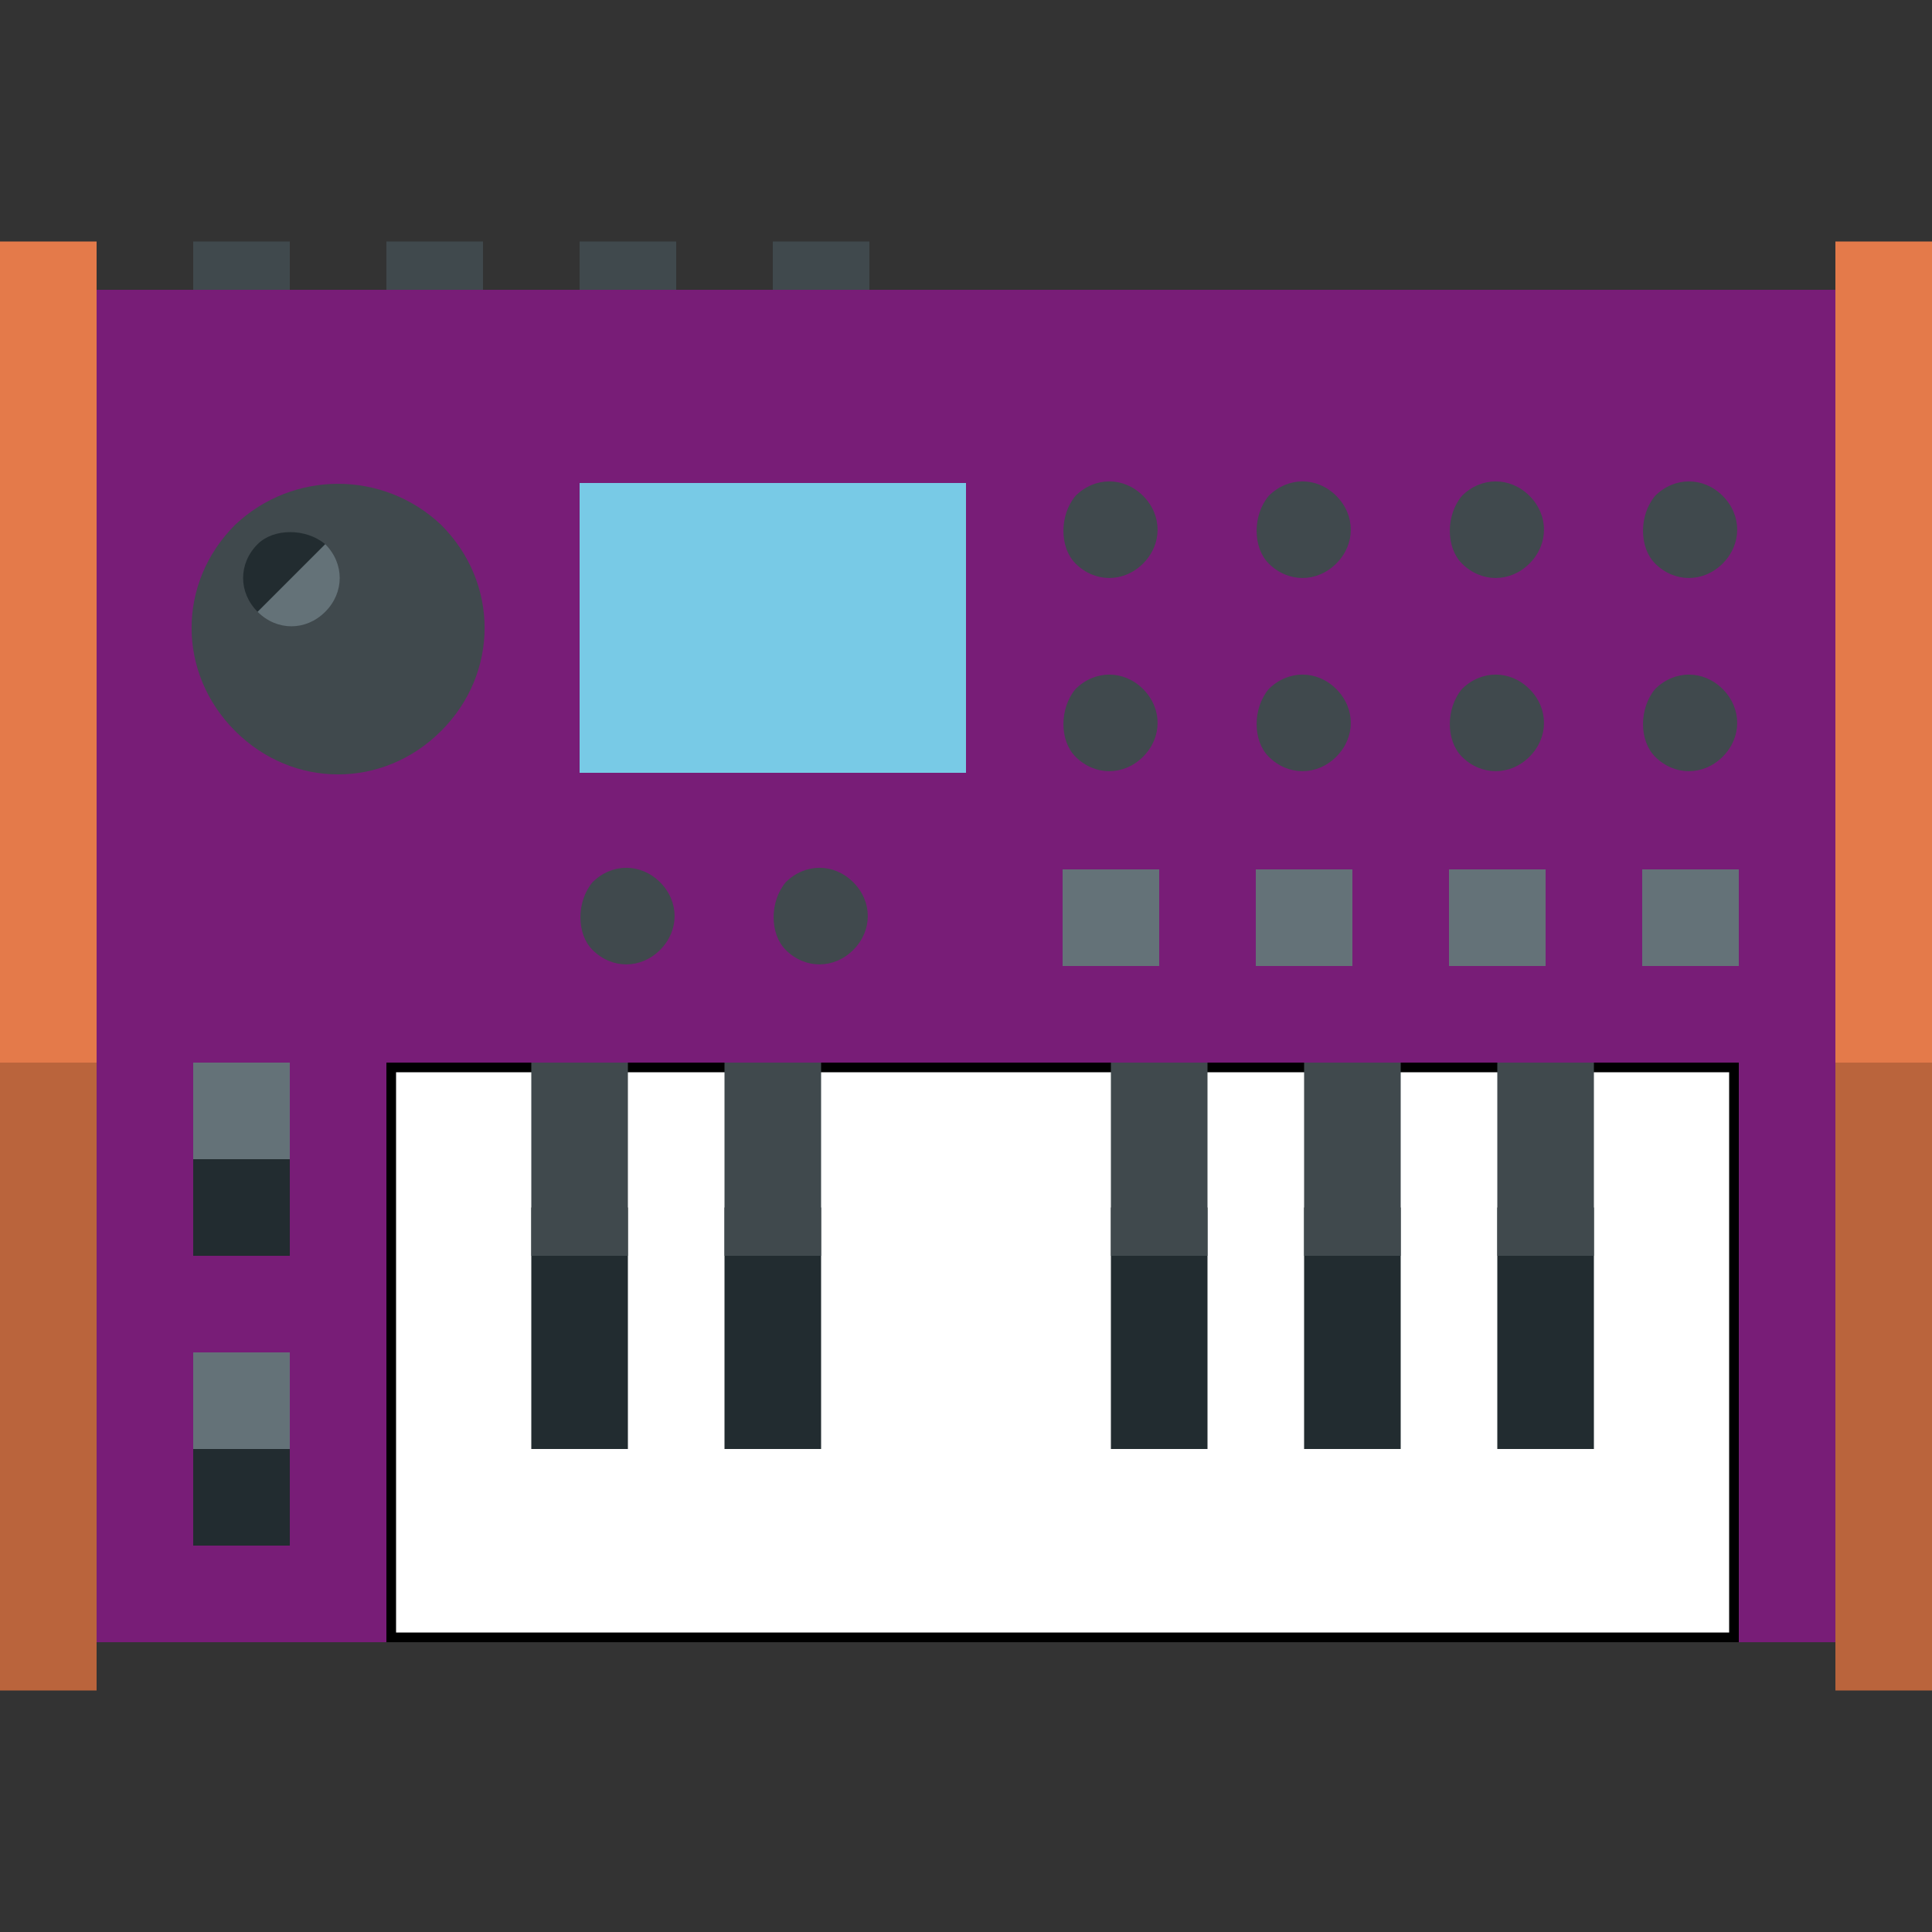 <svg enable-background="new 0 0 60 60" height="60" viewBox="0 0 60 60" width="60" xmlns="http://www.w3.org/2000/svg"><rect x="0" y="0" width="60" height="60" fill="#333333" stroke="none"/><path d="m6 7.5h3v4.5h-3zm18 0h3v4.5h-3zm-6 0h3v4.5h-3zm-6 0h3v4.5h-3z" fill="#40494d"/><path d="m3 9h54v42h-54z" fill="#781d77"/><path d="m12.1 33.1h41.7v17.7h-41.7z" fill="#fff"/><path d="m53.7 33.3v17.4h-41.4v-17.4zm.3-.3h-42v18h42z"/><path d="m16.5 37.5h3v7.5h-3zm30 0h3v7.5h-3zm-6 0h3v7.5h-3zm-6 0h3v7.5h-3zm-12 0h3v7.5h-3z" fill="#222c30"/><path d="m16.5 39h3v-6h-3zm30 0h3v-6h-3zm-6 0h3v-6h-3zm-6 0h3v-6h-3zm-12 0h3v-6h-3z" fill="#40494d"/><path d="m6 45 1.5-1.5 1.5 1.5v3h-3z" fill="#222c30"/><path d="m6 42h3v3h-3z" fill="#647278"/><path d="m18 15h12v9h-12z" fill="#78cae6"/><path d="m6 36 1.5-1.5 1.5 1.5v3h-3z" fill="#222c30"/><path d="m6 33h3v3h-3z" fill="#647278"/><path d="m33.4 15.4c.6-.6 1.5-.6 2.1 0s.6 1.5 0 2.1-1.5.6-2.1 0c-.5-.5-.5-1.5 0-2.1z" fill="#40494d"/><path d="m13.7 16.3c1.8 1.8 1.8 4.6 0 6.4s-4.6 1.8-6.4 0-1.8-4.6 0-6.4c1.8-1.7 4.6-1.7 6.4 0z" fill="#40494d"/><path d="m10.1 16.9-.3 1.8-1.8.3c-.6-.6-.6-1.5 0-2.1.5-.5 1.5-.5 2.1 0z" fill="#222c30"/><path d="m10.1 16.9c.6.6.6 1.5 0 2.1s-1.5.6-2.1 0z" fill="#647278"/><g fill="#40494d"><path d="m39.4 15.4c.6-.6 1.5-.6 2.1 0s.6 1.5 0 2.1-1.5.6-2.1 0c-.5-.5-.5-1.5 0-2.1z"/><path d="m45.4 15.4c.6-.6 1.5-.6 2.1 0s.6 1.5 0 2.1-1.5.6-2.1 0c-.5-.5-.5-1.5 0-2.1z"/><path d="m51.4 15.4c.6-.6 1.5-.6 2.1 0s.6 1.5 0 2.1-1.5.6-2.1 0c-.5-.5-.5-1.5 0-2.1z"/><path d="m33.4 21.4c.6-.6 1.5-.6 2.1 0s.6 1.5 0 2.1-1.5.6-2.1 0c-.5-.5-.5-1.5 0-2.1z"/><path d="m39.4 21.4c.6-.6 1.5-.6 2.1 0s.6 1.5 0 2.1-1.5.6-2.1 0c-.5-.5-.5-1.5 0-2.1z"/><path d="m45.4 21.4c.6-.6 1.5-.6 2.1 0s.6 1.5 0 2.1-1.5.6-2.1 0c-.5-.5-.5-1.5 0-2.1z"/><path d="m51.4 21.4c.6-.6 1.5-.6 2.1 0s.6 1.5 0 2.1-1.5.6-2.1 0c-.5-.5-.5-1.5 0-2.1z"/></g><path d="m33 27h3v3h-3zm18 0h3v3h-3zm-6 0h3v3h-3zm-6 0h3v3h-3z" fill="#647278"/><path d="m24.4 27.4c.6-.6 1.5-.6 2.1 0s.6 1.5 0 2.1-1.5.6-2.1 0c-.5-.5-.5-1.5 0-2.1z" fill="#40494d"/><path d="m18.4 27.4c.6-.6 1.5-.6 2.1 0s.6 1.5 0 2.1-1.5.6-2.1 0c-.5-.5-.5-1.5 0-2.1z" fill="#40494d"/><path d="m0 7.5h3v28.5h-3zm57 0h3v28.5h-3z" fill="#e47a4a"/><path d="m0 33h3v19.5h-3zm57 0h3v19.5h-3z" fill="#ba643c"/></svg>